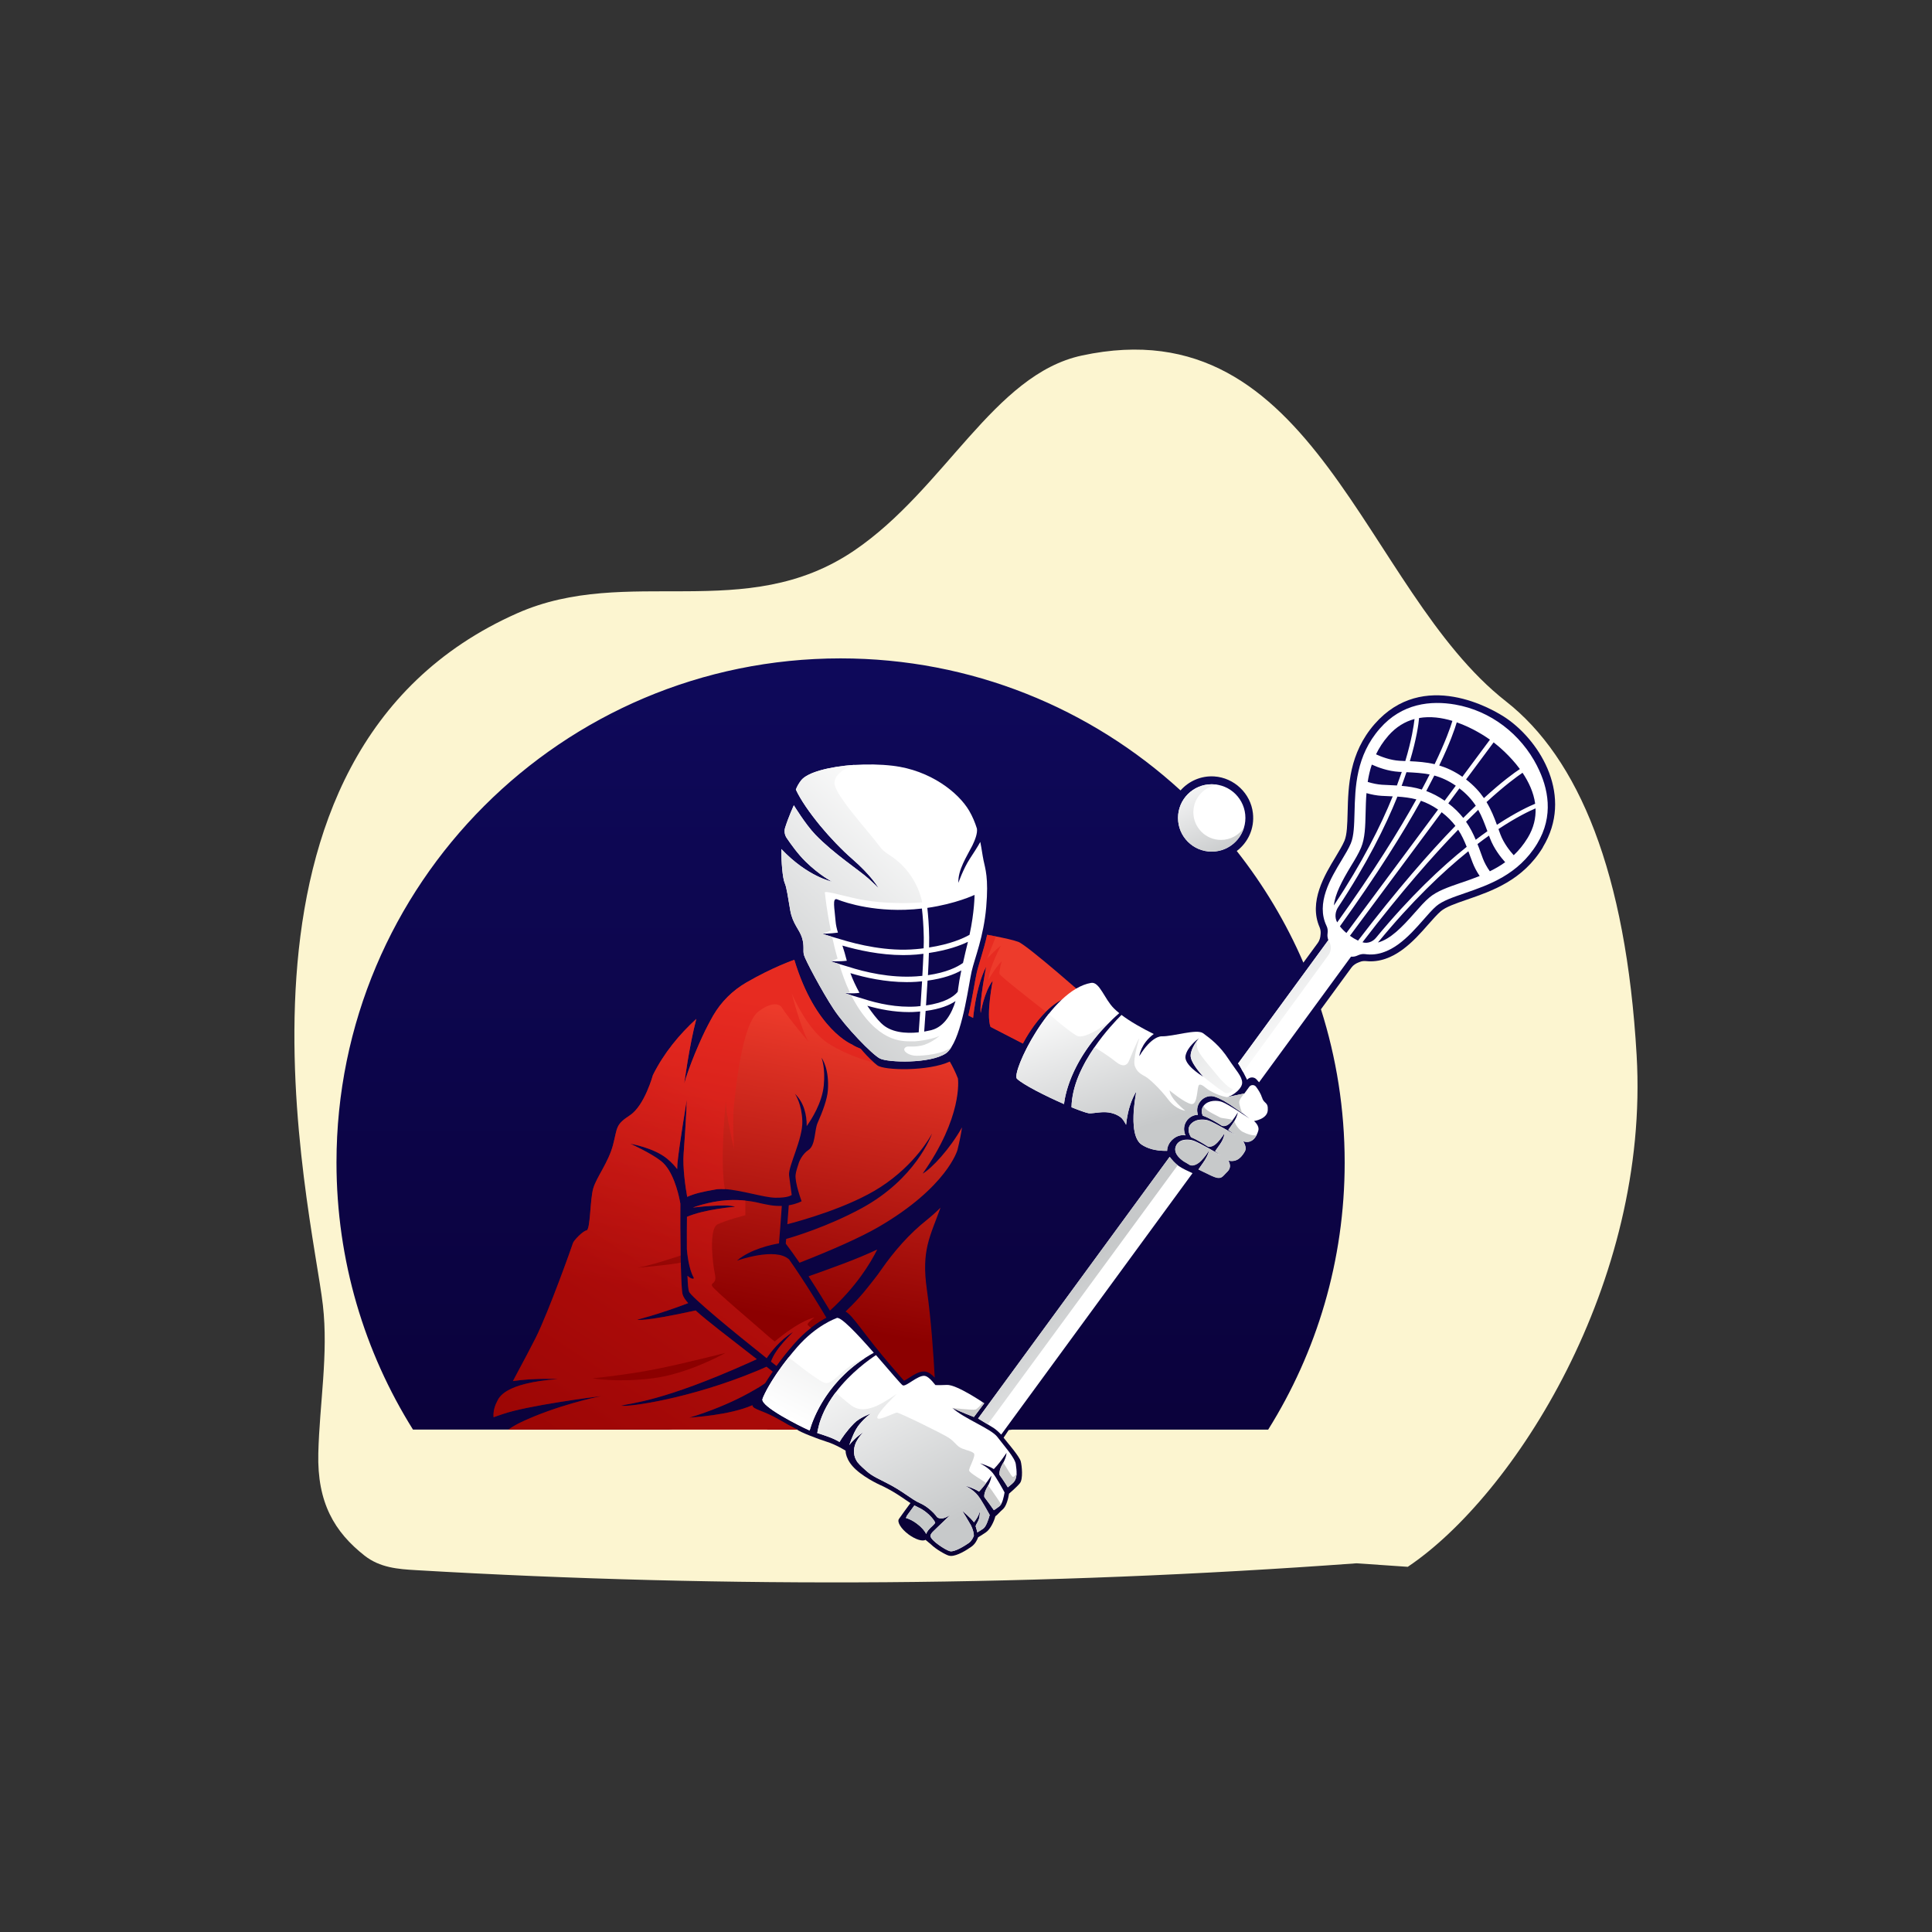 <?xml version="1.0" encoding="UTF-8"?>
<svg xmlns="http://www.w3.org/2000/svg" xmlns:xlink="http://www.w3.org/1999/xlink" viewBox="0 0 500 500">
  <rect x="0" y="0" width="500" height="500" fill="#333333" stroke="none"/>
  <defs>
    <style>
      .cls-1 {
        fill: url(#linear-gradient-2);
      }

      .cls-2 {
        fill: #fff;
      }

      .cls-3 {
        fill: url(#linear-gradient-17);
      }

      .cls-4 {
        fill: url(#linear-gradient-15);
      }

      .cls-5 {
        fill: url(#linear-gradient-18);
      }

      .cls-6 {
        fill: url(#linear-gradient-14);
      }

      .cls-7 {
        fill: url(#linear-gradient-6);
      }

      .cls-8 {
        isolation: isolate;
      }

      .cls-9 {
        fill: url(#linear-gradient-11);
      }

      .cls-10 {
        fill: url(#linear-gradient-10);
      }

      .cls-11 {
        fill: url(#linear-gradient-16);
      }

      .cls-12 {
        fill: url(#linear-gradient-5);
      }

      .cls-13 {
        fill: url(#linear-gradient-7);
      }

      .cls-14 {
        fill: #ccc;
      }

      .cls-15 {
        mix-blend-mode: multiply;
        opacity: .6;
      }

      .cls-16 {
        fill: url(#linear-gradient-9);
      }

      .cls-17 {
        fill: url(#linear-gradient-3);
      }

      .cls-18 {
        fill: url(#linear-gradient);
      }

      .cls-19 {
        fill: url(#linear-gradient-4);
      }

      .cls-20 {
        fill: #fcf5d0;
      }

      .cls-21 {
        fill: url(#linear-gradient-8);
      }

      .cls-22 {
        fill: url(#linear-gradient-12);
      }

      .cls-23 {
        fill: url(#linear-gradient-13);
      }
    </style>
    <linearGradient id="linear-gradient" x1="244.8" y1="174.54" x2="244.8" y2="411.24" gradientUnits="userSpaceOnUse">
      <stop offset="0" stop-color="#0e095a"/>
      <stop offset="1" stop-color="#0a0035"/>
    </linearGradient>
    <linearGradient id="linear-gradient-2" x1="247.4" y1="365.83" x2="263.8" y2="274.37" gradientUnits="userSpaceOnUse">
      <stop offset="0" stop-color="#8c0000"/>
      <stop offset=".76" stop-color="#d52c20"/>
      <stop offset="1" stop-color="#ed3b2b"/>
    </linearGradient>
    <linearGradient id="linear-gradient-3" x1="188.86" y1="338.49" x2="202.75" y2="261.04" xlink:href="#linear-gradient-2"/>
    <linearGradient id="linear-gradient-4" x1="133.03" y1="422" x2="212.82" y2="300.31" gradientUnits="userSpaceOnUse">
      <stop offset="0" stop-color="#8c0000"/>
      <stop offset=".85" stop-color="#d51a16"/>
      <stop offset="1" stop-color="#e3201b"/>
    </linearGradient>
    <linearGradient id="linear-gradient-5" x1="126.19" y1="417.52" x2="205.99" y2="295.83" xlink:href="#linear-gradient-4"/>
    <linearGradient id="linear-gradient-6" x1="-8015.79" y1="-7161.83" x2="-7936" y2="-7283.52" gradientTransform="translate(0 -19522) scale(1 -1)" xlink:href="#linear-gradient-4"/>
    <linearGradient id="linear-gradient-7" x1="205.1" y1="-19889.43" x2="235.91" y2="-19828.7" gradientTransform="translate(0 -19522) scale(1 -1)" gradientUnits="userSpaceOnUse">
      <stop offset="0" stop-color="#fff"/>
      <stop offset="1" stop-color="#c7c9ca"/>
    </linearGradient>
    <linearGradient id="linear-gradient-8" x1="435.1" y1="-20189.01" x2="296.92" y2="-19996.96" xlink:href="#linear-gradient-7"/>
    <linearGradient id="linear-gradient-9" x1="217.33" y1="345.06" x2="243.02" y2="395.71" gradientTransform="matrix(1, 0, 0, 1, 0, 0)" xlink:href="#linear-gradient-7"/>
    <linearGradient id="linear-gradient-10" x1="271.22" y1="258.01" x2="283.25" y2="295.73" gradientTransform="matrix(1, 0, 0, 1, 0, 0)" xlink:href="#linear-gradient-7"/>
    <linearGradient id="linear-gradient-11" x1="289.31" y1="252.25" x2="301.33" y2="289.96" gradientTransform="matrix(1, 0, 0, 1, 0, 0)" xlink:href="#linear-gradient-7"/>
    <linearGradient id="linear-gradient-12" x1="302.02" y1="248.2" x2="314.04" y2="285.91" gradientTransform="matrix(1, 0, 0, 1, 0, 0)" xlink:href="#linear-gradient-7"/>
    <linearGradient id="linear-gradient-13" x1="299.72" y1="248.93" x2="311.74" y2="286.64" gradientTransform="matrix(1, 0, 0, 1, 0, 0)" xlink:href="#linear-gradient-7"/>
    <linearGradient id="linear-gradient-14" x1="322.72" y1="-19816.06" x2="290.59" y2="-19759.42" xlink:href="#linear-gradient-7"/>
    <linearGradient id="linear-gradient-15" x1="303.81" y1="-19890.89" x2="276.25" y2="-19852.59" xlink:href="#linear-gradient-7"/>
    <linearGradient id="linear-gradient-16" x1="339.96" y1="-19792.39" x2="310.49" y2="-19751.43" xlink:href="#linear-gradient-7"/>
    <linearGradient id="linear-gradient-17" x1="246.92" y1="214.02" x2="199.37" y2="267.22" gradientTransform="matrix(1, 0, 0, 1, 0, 0)" xlink:href="#linear-gradient-7"/>
    <linearGradient id="linear-gradient-18" x1="306.99" y1="199.3" x2="317.01" y2="222.08" gradientTransform="matrix(1, 0, 0, 1, 0, 0)" xlink:href="#linear-gradient-7"/>
  </defs>
  <g class="cls-8">
    <g id="Layer_1" data-name="Layer 1">
      <g>
        <path class="cls-20" d="m364.33,405.49c27.39-18.36,62.66-73.38,59.23-132.39-2.75-47.42-15.02-76.87-33.81-91.58-37.04-29-49.12-102.56-109.77-89.51-22.83,4.91-35.4,34.51-58.91,50.47-28.17,19.13-58.65,3.56-87.24,16.24-82.46,36.55-53.1,154.46-50.27,179.03,1.46,12.65-.86,25.51-1.18,38.33-.32,12.82,4.19,20.39,11.96,26.51,3.99,3.14,8.71,3.5,13.25,3.76,81.12,4.76,162.39,4.17,243.47-1.77l13.26.91Z"/>
        <g>
          <path class="cls-18" d="m399.31,219.27c-5.2,8.57-13.2,11.32-19.64,13.54-2.98,1.03-5.47,1.89-6.79,3.01-.94.81-2.07,2.1-3.27,3.45-3.62,4.13-8.96,10.2-16.09,9.46-.56-.05-1.11,0-1.63.23-.08.03-.16.05-.24.09-.74.28-1.43.71-1.9,1.36l-7.89,10.79c3.98,12.5,6.14,25.83,6.14,39.66,0,25.39-7.25,49.08-19.8,69.13h-66.26c-.32.05-.89.1-.89.1l-1.32,1.98,1.16,1.45s2.95,3.47,3.27,4.65c.32,1.18.63,4.6-.19,5.65-.82,1.04-2.83,2.73-2.83,2.73-.21,1.26-.68,3.28-1.66,4.1-.71.59-1.36,1.43-1.88,1.76-.34,1.34-1.32,3.38-2.43,4.14-.72.5-1.56,1.02-2.04,1.31-.23.65-.75,1.74-1.73,2.42-1.27.9-3.66,2.39-5.27,2.39-.24,0-.46-.04-.66-.1-.36-.11-1.14-.48-2.01-1.01-.87-.52-1.84-1.2-2.58-1.92l-1.36-1.13c-.77.47-2.6-.09-4.37-1.39-1.96-1.45-3.07-3.26-2.49-4.04l1.48-2.07,1.48-2.01c-.45-.3-.92-.61-1.41-.95-1.43-.97-3.06-2.09-5.31-3.21-.17-.09-.33-.16-.49-.24,0,0-4.06-1.71-6.88-4.25-2.83-2.55-2.69-4.92-2.69-4.92,0,0-2.46-1.55-4.78-2.27-2.33-.73-7.18-2.59-7.74-3.18h-7.73l-.89-3.12c-7.01.61-15.46,1.59-24.64,3.12h-66.18c-12.55-20.05-19.8-43.73-19.8-69.13,0-72.04,58.39-130.46,130.45-130.46,33.92,0,64.8,12.95,87.99,34.17,2.11-2.38,5.25-3.84,8.73-3.62,5.13.33,9.43,4.39,10,9.5.46,4-1.29,7.61-4.18,9.8,6.92,8.79,12.75,18.48,17.24,28.89l3.73-5.09c.47-.65.68-1.42.72-2.22,0-.09.01-.16.02-.24.04-.56-.07-1.12-.28-1.63-2.87-6.58,1.31-13.5,4.16-18.2.89-1.48,1.8-3.01,2.28-4.15.68-1.62.74-4.27.82-7.35.17-6.84.39-15.3,6.98-22.86,12.57-14.37,30.57-3.97,34.25-1.4,8.8,6.14,17.26,20.16,9.29,33.27Z"/>
          <g>
            <path class="cls-1" d="m279.42,260.93c.48-2.23.04-3.63-2.12-3.13-2.49.57-4.75,2.16-6.64,4.05-3.03,3.01-5.16,6.75-5.94,8.23l-8.37-4.32c-1.18-3.11.57-11.96.57-11.96-2.25,2.92-3.12,8.37-3.12,8.37-.36-2.96,1.41-11.97,1.41-11.97-2.26,4.35-3.11,10.79-3.37,13.24l-1.23-.63c1.09-4.6,1.75-9.34,2.18-11.13.55-2.36,1.75-5.58,2.69-9.76.55.11,1.36.25,2.27.43,2.01.39,4.51.92,5.79,1.4,2.34.87,18.32,14.98,18.32,14.98,0,0-.99.88-2.44,2.21Z"/>
            <path class="cls-17" d="m243.41,312.54c-1.07,1.07-2.23,2.11-3.48,3.12-4.59,3.64-8.48,8.08-11.83,12.88-.62.9-1.22,1.73-1.79,2.43-1.52,1.89-3.33,4.5-7.48,8.45,1.99,1.09,4.51,5.61,11.78,14.07,1.36,1.58,2.75,3.19,3.37,3.85.34-.16.85-.5,1.22-.73,1.21-.79,2.59-1.67,3.89-1.67.08,0,.16,0,.24.01.87.08,1.72.67,2.58,1.58-.32-5.88-.95-15.17-2.04-22.77-1.45-10.21.81-13.65,3.53-21.21Zm-25.09,14.47c-2.81,1.05-5.88,2.18-9.07,3.3,2.37,3.64,4.44,7.04,5.54,8.88,6.88-6.3,10.5-12.31,12.24-15.82-2.68,1.26-5.56,2.46-8.71,3.64Zm-14.2-1.15h-.01c-3.48-3.06-12.96.25-13.38.39,3.47-2.98,8.96-4.14,10.87-4.46.14-1.45.56-7.25.73-9.7-.94.03-1.99-.01-3.12-.21-.93-.16-1.84-.35-2.73-.55-.01,0-.02,0-.03-.01-.01,0-.03-.01-.05-.01-.01,0-.02,0-.03-.02-.01-.01-.02-.01-.04-.01-.02.01-.05,0-.08-.01-.07-.02-.15-.03-.24-.05-.15-.02-.3-.05-.44-.1-.03-.01-.07-.02-.11-.02-.61-.13-1.49-.27-2.54-.38-.66-.08-1.38-.12-2.16-.14-.78-.03-1.61-.02-2.49.03-4.77.3-8.96,1.92-8.96,1.92,0,0,8.72-1.1,10.96-.21,0,0-7.8.58-12.47,2.6-.03,2.7-.04,5.61-.02,8.33v.03c.08.97.45,5,1.73,7.28.35.63-.73.44-1.57-.4.08,2.12.22,3.63.39,4.07.36,1.28,11.73,10.6,20.1,17.26.92-1.4,3.41-4.68,6.82-6.77-.22.34-4.58,4.24-5.69,7.67.49.37.95.74,1.41,1.1,1.21-1.69,2.69-3.59,4.48-5.63,1.39-1.61,2.77-2.9,4.08-3.94.13-.11.27-.22.4-.33,1.51-1.17,2.87-2,3.94-2.56-1.11-1.88-5.49-9.2-9.73-15.19Zm34.66-22.13c10.35-14.65,9.19-24.21,9.13-24.63h0c-.67-1.72-1.44-3.24-2.1-4.37-5.44,2.53-16.93,2.36-18.77.97-.26-.2-.57-.46-.91-.75,0,0-.01-.01-.03-.03-1.17-1.04-2.6-2.55-3.34-3.49-1.62-.62-2.25-1.12-2.25-1.12,0,0-9.47-3.76-14.94-21.92,0,0-5.48,1.86-12.4,5.87-3.53,2.04-6.49,4.95-8.55,8.48-.01.01-.02.01-.02.02-.25.44-.5.89-.74,1.34-.25.46-.5.92-.74,1.4-.17.34-.35.67-.51,1.01h-.01c-.63,1.3-1.24,2.61-1.79,3.89-1.34,3.05-2.42,5.94-3.1,7.97-.09.25-.16.49-.23.71-.16.51-.3.94-.39,1.29,0,0,1.3-9.82,3.12-16.69-4.36,3.99-8.39,8.82-11.24,14.55,0,0-2.13,7.86-5.91,10.37-3.81,2.51-3.22,3.09-4.39,7.63-1.17,4.54-4.24,8.33-5.12,11.26-.87,2.92-.73,10.74-1.75,10.93-1.03.17-3.36,2.69-3.51,3.26-.15.58-6.22,17.62-9.6,24.45-.83,1.67-3.08,5.94-5.94,11.28,5.57-.85,11.66-.51,11.66-.51-13.97,1.03-15.25,4.81-15.75,5.77-1.21,2.27-.91,4.09-.91,4.09.74-.25,1.51-.52,2.33-.8,6.39-2.23,23.84-4.46,25.51-4.66-1.25.25-11.52,2.42-20.62,6.7-1.18.56-2.32,1.22-3.41,1.96h74.77c-1.41-.72-3.1-1.63-4.63-2.54-4.23-2.48-6.92-2.63-6.98-3.76-5.98,2.63-15.62,3.13-16.33,3.22,5.76-1.75,10.37-3.77,13.67-5.45.22-.12.44-.23.64-.34.42-.22.81-.43,1.18-.63.74-.4,1.4-.78,1.95-1.11.25-.15.47-.28.68-.4.37-.24.69-.45.93-.61.08-.04.14-.09.2-.12.09-.07.16-.12.23-.16,0,0,0-.01.01-.01.12-.09.21-.15.24-.17.37-.62.8-1.32,1.29-2.08.07-.1.13-.17.19-.27.12-.19.24-.37.37-.56-.55-.44-1.07-.85-1.6-1.27-.82.38-1.66.75-2.54,1.11-16.99,7.06-33.07,9.4-35.12,8.97,2.77-.74,10.65-1.02,33.47-11.27.57-.25,1.13-.51,1.68-.77-7.54-5.89-12.73-9.8-15.83-12.6-14.14,3.1-15.1,2.37-15.1,2.37,0,0,5.22-1.25,13.18-4.27-.78-.86-1.26-1.6-1.45-2.26-.56-1.85-.63-18.25-.58-23.46-.03-.14-.05-.31-.09-.49-.01-.04-.01-.1-.02-.14-.48-2.44-1.87-8.05-4.88-10.41-2.71-2.13-8-4.5-8-4.5,0,0,6.14,1.02,9.6,3.91,1.16.96,1.98,1.88,2.57,2.66,0-.47.02-.91.05-1.33.37-4.24,2.42-16.56,2.42-16.56,0,0-.12,4.93-.8,13.84-.28,3.67.48,8.82.92,11.24,1.89-.85,3.79-1.3,7.29-1.91.22-.04.46-.08.72-.09.25-.02.51-.03.79-.03.31,0,.63.01.96.03,4.24.27,10.12,2.18,12.97,2.23,3.44.08,4.31-.71,4.31-.71,0,0-.38-2.74-.68-5.04-.31-2.3,3.59-9.43,3.43-14.08-.14-4.35-1.71-6.74-1.89-7.04,2.32,2.27,3.03,5.36,3.02,8.34,1.24-1.74,3.99-6.01,4.42-10.54.43-4.46-.49-6.89-.58-7.13.19.24,2.03,2.89,1.64,8.38-.14,2.24-1.33,5.47-2.68,8.51-.79,1.81-.51,5.73-2.31,6.93-1.74,1.14-2.47,3.19-2.51,3.3-.42,1.25-.75,2.32-.84,3.04-.3,2.03,1.54,6.95,1.54,6.95,0,0-1.21.7-3.32,1.05-.08,1.06-.22,2.98-.37,4.9,3.06-.79,15.85-4.26,24.14-9.63,9.11-5.91,13.05-13.34,13.32-13.86-.24.68-4.32,11.76-18.2,19.33-8.85,4.8-17.65,7.43-19.56,7.97-.04.5-.08.93-.11,1.21,1.16,1.51,2.37,3.21,3.56,4.95,8.1-3.18,15.53-6.43,20.36-9.21,17.89-10.38,20.52-19.99,20.52-19.99.54-2.19.92-4.07,1.17-5.84-3.13,5.59-7.85,10.65-10.18,11.97Z"/>
          </g>
          <g class="cls-15">
            <g>
              <path class="cls-19" d="m209.92,343.63c-1.43,1.09-2.96,2.48-4.49,4.24-1.79,2.05-3.26,3.94-4.48,5.64-.46-.36-.92-.74-1.42-1.11,1.12-3.43,5.48-7.33,5.69-7.67-3.4,2.09-5.89,5.37-6.82,6.77-8.37-6.67-19.74-15.99-20.1-17.26-.18-.44-.32-1.95-.4-4.07.84.84,1.93,1.04,1.58.41-1.27-2.29-1.65-6.31-1.73-7.29v-.04c-.02-2.72-.01-5.62.02-8.33,4.67-2.02,12.48-2.61,12.48-2.61-2.25-.89-10.97.21-10.97.21,0,0,4.2-1.63,8.97-1.92,1.77-.11,3.36-.04,4.65.11v3.79s-4.83,1.24-7.17,2.34-1.31,10.16-.72,12.86-1.1,2.12-.74,3.08c.37.95,11.33,10.15,13.45,12.06,2.13,1.89,2.78,2.34,2.78,2.34,0,0,5.89-5.12,10.25-6.22-1.53,1.19-1.91,1.74-1.67,1.97.25.24.5.51.82.69Z"/>
              <path class="cls-12" d="m226.1,274.92c-1.17-1.04-2.6-2.55-3.34-3.49-1.62-.62-2.25-1.11-2.25-1.11,0,0-9.47-3.76-14.94-21.92,0,0-5.48,1.86-12.4,5.87-3.53,2.04-6.49,4.95-8.55,8.48-.25.45-.51.91-.77,1.37s-.5.92-.74,1.4c-.17.34-.35.67-.51,1.01h-.01c-.63,1.3-1.24,2.61-1.79,3.89-1.34,3.05-2.42,5.94-3.1,7.97-.09.25-.16.49-.23.71-.16.51-.3.94-.39,1.29,0,0,1.3-9.82,3.12-16.69-4.36,3.99-8.39,8.82-11.24,14.55,0,0-2.13,7.86-5.91,10.37-3.81,2.51-3.22,3.09-4.39,7.63-1.17,4.54-4.24,8.33-5.12,11.26-.87,2.92-.73,10.74-1.75,10.93-1.03.17-3.36,2.69-3.51,3.26-.15.58-6.22,17.62-9.6,24.45-.83,1.67-3.08,5.94-5.94,11.28,5.57-.85,11.66-.51,11.66-.51-13.97,1.03-15.25,4.81-15.75,5.77-1.21,2.27-.91,4.09-.91,4.09.74-.25,1.51-.52,2.33-.8,6.39-2.23,23.84-4.46,25.51-4.66-1.25.25-11.52,2.42-20.62,6.7-1.18.56-2.32,1.22-3.41,1.96h74.77c-1.41-.72-3.1-1.63-4.63-2.54-4.23-2.48-6.92-2.63-6.98-3.76-5.98,2.63-15.62,3.13-16.33,3.22,5.76-1.75,10.37-3.77,13.67-5.45.22-.12.44-.23.64-.34.42-.22.81-.43,1.18-.63.74-.4,1.4-.78,1.95-1.11.25-.15.47-.28.68-.4.37-.24.69-.45.93-.61.08-.04.14-.09.2-.12.09-.07.16-.12.23-.16,0,0,0-.01.01-.01.52-.82,1.07-1.61,1.53-2.25.07-.1.13-.17.19-.27.12-.19.24-.37.37-.56-.55-.44-1.07-.85-1.6-1.27-.82.38-1.66.75-2.54,1.11-16.99,7.06-33.07,9.4-35.12,8.97,2.77-.74,10.65-1.02,33.47-11.27.57-.25,1.13-.51,1.68-.77-7.54-5.89-12.73-9.8-15.83-12.6-14.14,3.1-15.1,2.37-15.1,2.37,0,0,5.22-1.25,13.18-4.27-.78-.86-1.26-1.6-1.45-2.26-.23-.78-.38-4.18-.47-8.22-3.67.69-11.05,1.29-11.05,1.29,3.21-.56,8.93-2.45,11.01-3.15-.09-5.08-.1-10.71-.07-13.38-.03-.14-.05-.31-.09-.49-.01-.04-.01-.1-.02-.14-.48-2.44-1.87-8.05-4.88-10.41-2.71-2.13-8-4.5-8-4.5,0,0,6.14,1.02,9.6,3.91,1.16.96,1.98,1.88,2.57,2.66,0-.47.02-.91.05-1.33.37-4.24,2.42-16.56,2.42-16.56,0,0-.12,4.93-.8,13.84-.28,3.67.48,8.82.92,11.24,1.89-.85,3.79-1.3,7.29-1.91.22-.04.46-.08.72-.09.25-.02.51-.03.79-.03.31,0,.63.01.96.03-1.25-6.45-.03-20.11.27-23.26-.19,3.59,2.1,12.8,2.1,12.8,0,0-.49-7.51,0-11.53.47-4.03,2.04-20.82,6.38-24.05,4.34-3.21,5.86-1.17,5.86-1.17,1.75,2.82,6.7,8.68,7.02,9.04-1.81-3.03-4.21-11.96-4.34-12.52.23.56,4.06,9.55,9.52,13,5.66,3.59,11.72,4.91,11.72,4.91l-.03-.03Zm-56.6,79.45c7.17-1.41,17.62-4.08,18.25-4.24-.66.37-9.94,5.49-18.88,6.58-9.29,1.15-15.55,0-15.55,0,0,0,8.77-.87,16.18-2.34Z"/>
              <path class="cls-7" d="m270.66,261.84c-3.03,3.01-5.16,6.75-5.94,8.23l-8.37-4.32c-1.18-3.11.57-11.96.57-11.96-2.25,2.92-3.12,8.37-3.12,8.37-.36-2.96,1.41-11.97,1.41-11.97-2.26,4.35-3.11,10.79-3.37,13.24l-1.23-.63c1.09-4.6,1.75-9.34,2.18-11.13.55-2.36,1.75-5.58,2.69-9.76.55.11,1.36.25,2.27.43l-2.27,5.71s2.35-2.47,3.57-3.32c-.18.33-2.97,5.53-3.25,8.83,0,0,1.87-3.27,3.45-4.79-.07.27-.76,2.69-.57,3.29.16.57,9.92,8.17,11.99,9.8Z"/>
            </g>
          </g>
          <g>
            <path class="cls-2" d="m242.01,394.09c-.09.23-.62.74-.9,1.01-.57.56-1.22,1.16-1.4,1.91-.14-.3-.35-.64-.63-.98-.08-.12-.18-.23-.29-.35-.41-.47-.94-.95-1.53-1.38-.97-.72-1.96-1.22-2.79-1.44h-.01c.02-.09.06-.2.12-.29.06-.18.14-.34.26-.49l1.8-2.47c.34.19.67.36,1.01.51,2.05.89,4.01,2.96,4.39,3.98Z"/>
            <g>
              <path class="cls-2" d="m275.37,285.73c-4.77-2.08-10.54-5-12.18-6.55-1.58-1.5,8.64-23.05,19.2-24.81,2.18-.36,3.43,4.19,5.91,6.62.4.4.87.81,1.36,1.21-12.04,10.54-13.99,20.78-14.3,23.53Z"/>
              <path class="cls-2" d="m326.58,284.02c-.25-.93-.93-1.99-1.52-2.77-.44-.58-1.31-.57-1.75.01l-1.26,1.72-4.46.96.31-.09c1.4-.5,3.59-2.15,3.57-3.67-.02-1.63-1.58-3.12-3.47-6.01-2.31-3.57-4.72-5.37-6.64-6.77-1.64-1.2-7.66.86-10.74.8h0s-2.51-.22-5.77,5.13c0,0,.33-3.19,3.74-5.73-3.07-1.51-6.07-3.21-8.35-4.94-1.3,1.29-4.23,4.36-6.97,8.35h-.01c-.71,1.03-1.41,2.13-2.07,3.27-.11.19-.22.38-.33.58-.25.45-.48.9-.71,1.36-.2.39-.38.79-.57,1.18-.14.33-.3.66-.43.98-.13.33-.26.66-.39.98-.14.37-.27.75-.39,1.14-.1.3-.19.6-.27.91-.07.21-.12.43-.17.64-.05.21-.11.42-.15.63-.13.6-.24,1.2-.32,1.8-.04.35-.09.69-.11,1.04-.03.35-.05.69-.05,1.04h.01c.24.1.47.19.7.28.45.19.89.35,1.28.49.5.19.95.35,1.34.47.1.03.19.07.28.09.27.09.5.14.7.19.42.1.98.03,1.67-.05.43-.05.9-.12,1.4-.15.92-.08,1.95-.09,2.98.18.22.05.45.12.67.2.17.07.36.13.54.22.36.16.71.36,1.06.61.11.08.21.16.32.26.1.1.2.21.28.33.07.08.13.15.19.24.12.18.24.36.36.56.11.2.23.4.35.62.02-.14.03-.3.05-.45.03-.32.08-.63.13-.97.16-1.02.39-2.13.74-3.28.12-.38.24-.77.38-1.15.14-.38.31-.77.47-1.15.13-.28.27-.57.42-.84.08-.14.15-.27.23-.42s.15-.27.24-.4c0,.03-.02.12-.04.24-.03.14-.07.33-.11.56-.01.09-.03.19-.04.28-.07.36-.13.81-.2,1.3-.04.33-.09.69-.13,1.06-.03.28-.07.58-.09.87-.03.3-.05.6-.08.91-.01.21-.02.42-.03.63-.01.21-.02.43-.02.63-.03.9-.01,1.81.09,2.69.01.15.03.32.05.47v.03c.02.15.04.32.08.47.1.58.24,1.14.43,1.63.07.19.14.35.22.51.19.37.39.7.64.99.17.19.35.35.56.49.36.24.75.47,1.19.66.22.1.45.2.69.28.47.19.99.33,1.55.43.28.05.57.11.87.14.31.04.61.07.94.09.44.03.9.04,1.38.03,0-.63.19-1.26.52-1.84.05-.12.13-.23.21-.34.09-.11.17-.23.26-.34.09-.1.17-.19.26-.27.31-.31.66-.58,1.04-.79.08-.03.14-.08.22-.11.54-.25,1.13-.39,1.73-.38.15.01.33.02.51.07-.13-.27-.22-.55-.27-.82-.15-.66-.11-1.31.08-1.9.04-.14.1-.27.15-.42.05-.13.12-.26.2-.38.07-.11.13-.21.21-.31.1-.14.2-.27.32-.38.11-.11.21-.21.33-.3.09-.08.17-.15.27-.21.05-.03.11-.08.17-.11.22-.13.45-.24.69-.32.23-.08.46-.13.7-.15.12-.01.25-.02.37-.02-.03-.1-.07-.21-.09-.31-.1-.45-.13-.89-.08-1.31,0-.02,0-.04.01-.08.02-.13.04-.26.08-.39.03-.12.07-.24.11-.35.05-.15.12-.31.2-.45.05-.11.12-.22.2-.33.08-.12.16-.24.27-.35.03-.05.09-.12.14-.16.51-.55,1.2-.94,1.98-1.07.08-.01.15-.03.23-.03.14-.02.3-.02.45-.02.1,0,.21.01.32.03.12.02.25.05.39.09.02,0,.05,0,.08.01s.05.02.09.03.07.02.1.03c.23.07.47.16.72.28.1.04.19.08.28.12.25.12.51.25.79.4.09.04.17.09.26.13h.01s.01.01.02.01h.01l.35.21.49.3.78.47.08.05c1.13.72,2.24,1.51,3.15,2.19l.04.03c.91.67,1.61,1.21,1.89,1.44-.9-.6-5.44-3.67-7.06-4.28-1.2-.47-3.53-.56-4.75.91h-.01c-.74.92-.54,1.96-.27,2.62h.01c.75.25,1.63.66,2.53,1.15.17.1.35.2.52.3.66.37,1.3.77,1.91,1.16h.01s.03.01.05.02c.26.1,1.24.28,2.43-1.12.05-.05.1-.12.15-.17.04-.07.09-.12.14-.19.75-.96,1.32-1.98,1.32-1.98,0,0-.09.96-.89,2.24h0c-.07.13-.15.26-.24.39-.05.08-.11.15-.17.24-.11.18-.25.36-.38.55-.03.04-.05.09-.09.13-.1.13-.2.26-.28.38h0c-.17.25-.33.46-.4.58.23.15.44.31.63.45,0,0,0,.01.01.01.2.13.37.25.52.37.32.22.54.39.66.47-.66-.38-5.15-3.03-6.81-3.67-.48-.19-1.14-.31-1.83-.3-.13,0-.26.01-.39.02-.54.04-1.07.17-1.55.42-.25.13-.49.28-.7.48-.12.1-.22.2-.31.31-.38.46-.51.96-.51,1.42,0,.26.04.5.1.73.03.13.08.25.12.36.02.08.05.14.09.21.04.1.09.19.13.26.08.14.14.24.17.28.01.03.02.04.02.04,1.36.57,2.96,1.52,4.34,2.4h.01s.03.02.05.02.05.01.09.02c.09.02.21.03.37.02.16,0,.34-.04.55-.11.36-.12.8-.37,1.28-.84.05-.04.11-.11.16-.16.12-.13.24-.27.36-.4.11-.14.23-.28.34-.42.09-.11.16-.21.24-.31.33-.43.59-.8.74-1.03.09-.14.14-.22.14-.22,0,0-.01.21-.1.55-.01.07-.03.14-.05.22-.07.24-.16.54-.31.86-.05.12-.11.24-.17.37-.07.13-.14.26-.22.39-.09.13-.17.27-.26.4-.05.08-.11.15-.16.24-.44.61-.99,1.4-1.17,1.65.71.48,1.21.85,1.41,1.01-.66-.37-5.15-3.03-6.82-3.67-1.2-.47-3.59-.66-4.57.99-.07.11-.12.23-.16.34-.05.11-.09.22-.11.33-.09.34-.09.67-.02.98.23,1.03,1.13,1.86,1.74,2.32.1.09.2.15.27.21.08.05.14.09.2.13.05.02.09.04.11.07h.01s.02.01.02.01c.48.3.97.59,1.45.85h.02s.02.01.04.02c.25.08,1.36.3,2.82-1.19.21-.21.39-.43.57-.63.2-.22.36-.43.51-.63.25-.33.46-.62.62-.86.16-.24.27-.4.33-.48,0,.02-.01.04-.01.08-.01.04-.02.09-.03.14-.08.27-.22.71-.48,1.26-.15.31-.33.63-.55.99,0,0,.01,0,0,.01-.12.18-.24.36-.37.55-.04.07-.1.14-.14.22-.05.08-.12.15-.17.24-.11.16-.23.33-.35.5-.23.33-.47.66-.64.92,1.25.62,2.38,1.16,3.28,1.58,1.13.54,1.8.68,2.31.57.2-.04.37-.12.54-.24.16-.12.32-.26.48-.44.17-.16.35-.36.54-.56.11-.11.21-.22.33-.33.12-.12.23-.25.32-.37,0,0-.01-.01,0-.01.09-.13.15-.25.21-.38.2-.46.16-.91.07-1.28-.07-.25-.16-.46-.24-.61-.05-.1-.1-.16-.12-.21,0-.01-.01-.01-.02-.02-.01,0-.01-.01-.01-.01h.01c.32.08.62.12.91.12.23,0,.44-.02.64-.07.07-.01.13-.02.2-.04.12-.03.24-.07.36-.12.11-.04.22-.1.33-.15.16-.1.32-.21.46-.32,0,0,0,.01.01,0,.16-.13.31-.27.44-.42.14-.15.26-.31.38-.46.23-.31.42-.61.57-.87.17-.3.22-.62.19-.96-.01-.11-.02-.22-.04-.34-.01-.05-.03-.11-.04-.16-.02-.09-.04-.16-.08-.24-.04-.15-.1-.28-.16-.4-.02-.05-.04-.11-.08-.16-.08-.16-.15-.28-.2-.35-.01-.01-.02-.02-.02-.03h-.01s.01-.01.01-.01h0s0,0,.01.01c.09.02.16.04.25.07.26.07.52.1.75.1.15,0,.31-.01.44-.04.14-.02.27-.05.4-.11.56-.21.99-.61,1.31-1.09.05-.08.11-.14.15-.22.05-.08.1-.16.13-.24.01-.02.02-.04.03-.07.2-.38.34-.78.44-1.12.37-1.34-1.11-2.5-1.11-2.5,0,0,3.4-.47,3.56-2.77.16-2.3-1.05-1.62-1.49-3.38Zm-19.76-10.82c.48-2.27,3.01-4.18,3.41-4.46.02-.01.03-.03.04-.03-.01.02-.04.05-.08.1l-.02.02s0,.01-.01.01c-.27.35-1.02,1.33-1.52,2.44-.05.12-.11.24-.15.35-.01.01-.01.02-.01.03-.1.25-.17.51-.24.78-.1.45-.13.9-.03,1.3.05.24.14.49.25.75.3.69.77,1.42,1.26,2.09.35.46.7.9.98,1.25.32.37.58.65.7.79.03.02.04.04.05.05t-.02-.01c-.54-.32-5.14-3.13-4.61-5.45Z"/>
            </g>
            <path class="cls-2" d="m305.11,301.8c-1.02-.69-1.88-1.73-2.4-2.41l-49.58,67.72s2.51,1.53,3.73,2.27c1.06.62,2,1.64,2.25,1.89l49.51-67.65c-1.09-.49-2.58-1.19-3.51-1.82Z"/>
            <path class="cls-2" d="m261.95,383.99c-.5.42-.89.72-1.16.95l.02-.05s-1.08-1.79-2.09-3.14c0,0,0-.01-.01-.02-.05-.19-.24-1.2.8-2.94.96-1.65.98-2.78.98-2.78l-1.07,1.51c-.96,1.37-2.02,2.47-2.22,2.68-1.29-.82-3.29-1.42-3.59-1.5.27.13,2.18,1.1,3.31,2.51.97,1.21,2.49,3.96,3.06,5.03-.16,1.01-.55,2.91-1.26,3.51-.47.39-1.05.78-1.51,1.08-.49-.7-1.56-2.24-2.45-3.37h-.01v-.02c-.03-.14-.2-.99.83-2.73.97-1.65.99-2.8.99-2.8l-1.07,1.52c-.11.14-.21.3-.32.43-.49.66-.97,1.22-1.33,1.63-.14.15-.25.28-.35.38-.05.07-.1.11-.14.15-1.29-.85-3.38-1.46-3.68-1.55.27.14,2.19,1.1,3.32,2.51,1.01,1.26,2.59,4.15,3.12,5.13-.3,1.06-.91,2.96-1.63,3.47-.51.36-1.09.73-1.56.99-.09-.38-.25-1.02-.43-1.56.04-.46.48-.93.78-1.72s.34-2.24.34-2.24c0,0-.27.92-.7,1.66-.27.48-.63.96-.86,1.25-.95-1.26-2.91-2.87-3.03-2.96.16.26,1.46,2.34,2.19,3.66.59,1.09.78,2.14.82,2.74-.17.49-.58,1.4-1.31,1.91-1.03.71-3.75,2.46-4.94,2.12s-4.81-2.71-4.98-3.86c-.07-.46.37-.94.9-1.44.08-.08.34-.33.72-.7,1.19-1.14,3.42-3.28,3.6-3.45-2.49,1.76-3.53.63-3.53.63h0c-.95-1.32-2.69-2.84-4.39-3.59-2.26-.98-4.42-3.12-8.69-5.25-4.28-2.13-4.26-2.24-6.29-4.07-.46-.42-.85-.83-1.2-1.26,0,0,0-.01-.01-.01l-.3-.46c-.94-1.62-.77-3.66.23-5.27.49-.82,1.08-1.6,1.73-2.12-.23.14-2.19,1.3-3.79,3.4.54-1.58,1.45-3.98,2.67-5.41,1.67-1.96,2.74-2.62,2.98-2.77-.36.13-3.01,1.1-4.41,2.55-2.02,2.07-3.2,3.87-3.77,4.83-1.62-1.01-3.89-1.71-5.76-2.32.09-.52.19-1.04.32-1.54.04-.22.11-.43.16-.64.13-.48.28-.95.45-1.4.09-.23.16-.46.26-.69.07-.17.13-.35.21-.51.12-.28.24-.56.37-.83l.03-.07c.17-.37.35-.72.55-1.08.43-.8.89-1.57,1.39-2.31.17-.26.36-.52.55-.79.15-.22.32-.44.48-.64,3.84-5.1,8.77-8.57,10.44-9.66,3.44,3.95,6.53,7.65,6.92,7.83.9.4,3.83-2.61,5.63-2.46.81.07,1.78,1.07,2.82,2.39.61.03,1.57.03,2.96-.04,2.56-.14,9.68,4.75,9.68,4.75l-2.67,3.54s-3.59-1.38-5.37-2.26c-.07-.03-.13-.05-.2-.09,2.82,2.7,10.03,5.39,11.62,7.5,1.69,2.25,4.55,5.37,4.79,7.07.23,1.71.57,3.83-.94,5.04Z"/>
            <path class="cls-2" d="m254.51,222.5c-.23-1.04-.43-2.69-.81-4.61-.77,1.4-1.77,2.9-2.72,4.37-1.73,2.67-2.95,6.22-2.95,6.22-.16-3.36,2.21-6.88,3.61-9.65.64-1.32,1.38-3.14,1.19-4.38-.48-1.54-1.13-3.13-2.01-4.63-2.79-4.75-10.07-10.49-19.74-11.64-3.25-.38-6.7-.44-9.96-.22-.81.05-1.61.12-2.38.21-1.63.19-3.18.44-4.58.74-.27.05-.55.12-.81.19-.79.19-1.52.4-2.19.63-.16.05-.32.11-.46.16-.01,0-.02.01-.02.01-.16.05-.32.12-.46.17-.17.07-.34.14-.5.22-.12.05-.23.11-.34.16-.13.05-.26.12-.38.2-.12.07-.24.13-.35.2-.57.34-1.02.71-1.32,1.1-.63.8-1.07,1.61-1.37,2.39,1.24,2.69,3.59,6.04,6.26,9.3,2.68,3.24,5.69,6.37,8.29,8.61,4.98,4.32,6.74,7.38,6.86,7.6-.15-.16-1.2-1.2-2.61-2.46-2.36-2.15-9.03-6.46-13.77-11.4-2.57-2.68-5.55-7.59-5.55-7.59,0,0-1.31,2.84-2.25,5.78-.28.9-.13,1.88.39,2.67,1.08,1.6,2.95,4.22,4.93,6.14,3.67,3.59,6.81,5.17,6.81,5.17,0,0-6.33-1.27-13.1-8.43-.05,3.39.34,7.58.84,8.73.58,1.31.83,3.69,1.46,7.2.66,3.53,2.38,4.84,3.05,7.05.66,2.21.16,3.19.49,4.43.32,1.24,4.66,9.42,7.68,14,3.04,4.59,9.93,11.72,11.97,12.78,2.04,1.07,12.94,1.4,17.04-1.3.12-.08.23-.16.34-.26.09-.07.17-.15.26-.24.09-.09.17-.19.25-.28.13-.14.25-.31.37-.47.1-.14.2-.3.3-.46.01,0,.01-.01.01-.01,3.03-4.83,4.47-16.44,5.18-19.5.81-3.52,3.1-8.92,3.77-16.61.66-7.71-.24-9.91-.73-12.3Zm-37.65,18.86c-.31-1.01-.54-1.98-.62-3.04-.24-3.19-.92-6.07.42-5.57,0,0,7.05,3.04,17.61,2.7,1.52-.05,2.95-.16,4.32-.32.22,1.89.43,4.46.48,7.48.01.77,0,1.73-.04,2.81-.61.09-1.27.15-1.95.21-7.37.69-15.05-1.15-19.64-2.57,0,0-1.01-.28-2.1-.61-.99-.28-2.07-.61-2.51-.79,0,0,2.08-.03,4.04-.3Zm11.22,23.48c-1.13-1.11-2.38-2.71-3.62-4.55,3.22.92,6.92,1.64,10.78,1.64.67,0,1.34-.02,2.01-.08.31-.01.59-.04.89-.07-.15,2.18-.3,4.07-.38,5.39-3.41.36-7.31.02-9.67-2.34Zm-10.93-15.37c-.13-.03-.26-.08-.39-.12-.33-.09-.63-.19-.91-.27-.11-.03-.2-.07-.28-.1-.19-.05-.34-.11-.48-.16-.07-.02-.13-.04-.19-.07-.02-.01-.03-.01-.03-.01,0,0,2.26.16,4.28-.1-.38-1.54-.77-2.8-1.14-3.92,3.98,1.16,9.75,2.46,15.75,2.46,1.14,0,2.28-.05,3.42-.14.63-.07,1.22-.13,1.8-.2-.07,1.72-.16,3.68-.28,5.71-.52.05-1.05.1-1.62.14-6.7.44-13.25-1.11-17.55-2.5,0,0-1.18-.34-2.37-.71h-.01Zm1.43,7.52s1.9.24,3.85-.05c-.92-1.67-1.74-3.41-2.35-5.09,3.81,1.15,9.02,2.32,14.58,2.32.83,0,1.67-.02,2.51-.08.51-.03.98-.09,1.46-.13-.13,2.18-.27,4.37-.4,6.41-.36.04-.7.08-1.08.11-4.98.32-9.89-.73-13.86-2.03,0,0-1.65-.47-3.04-.9-.71-.22-1.34-.42-1.67-.55Zm22.5,9.6c-.59.13-1.24.27-1.9.39.1-1.37.24-3.22.37-5.35,3.77-.49,6.19-1.49,7.74-2.55-.94,3.1-2.83,6.62-6.21,7.5Zm6.88-10.58c-.03.22-.07.45-.11.68-1.01,1.22-3.25,2.81-8.2,3.51.14-2.03.28-4.24.4-6.41,4.12-.56,6.91-1.61,8.74-2.65-.38,1.79-.66,3.42-.84,4.86Zm1.26-6.8c-1.52,1.09-4.3,2.47-9.07,3.16.11-2.03.2-4,.25-5.74,4.82-.72,8.09-1.91,10.1-2.89-.48,1.99-.92,3.8-1.28,5.47Zm1.69-7.28c-1.66.94-5,2.43-10.46,3.28.02-1.01.03-1.89.02-2.62-.04-3.09-.27-5.72-.48-7.63,7.41-1.06,12.22-3.36,12.22-3.36,0,0,0,4.33-1.3,10.33Z"/>
            <path class="cls-2" d="m397.82,198.26c-4.23-8.3-12.05-14.32-21.22-15.92-6.3-1.09-13.76-.36-19.5,6.21-6.19,7.07-6.38,15.2-6.55,21.72-.09,3.26-.15,6.08-.96,8-.52,1.26-1.43,2.78-2.4,4.38-2.81,4.65-6.72,11.13-3.87,17,.3.6.34,1.29.25,1.96-.07.5-.03,1.09.21,1.69l-23.36,31.92c.34.44.85,1.36,1.31,2.23.55,1.04,1.02,2,1.02,2,.33-.4.8-.61,1.27-.61s.9.19,1.21.56c.21.24.42.47.61.7l23.8-32.51c.66.05,1.22-.09,1.69-.31.6-.28,1.27-.45,1.93-.36,6.45.95,11.46-4.73,15.04-8.8,1.24-1.42,2.4-2.75,3.44-3.64,1.58-1.34,4.25-2.26,7.33-3.32,6.18-2.13,13.86-4.77,18.74-12.8,4.37-7.21,2.9-14.42,0-20.1Zm-.52,9.75c-1.31.54-4.81,2.1-9.9,5.45-.72-1.96-1.51-3.94-2.69-5.88,4.75-4.35,7.88-6.61,9.32-7.59,1.58,2.35,2.87,5.07,3.27,8.01Zm-26.1-7.3c1.79.49,3.62,1.29,5.56,2.63l-2.89,3.88c-1.64-1.14-3.22-1.93-4.75-2.5.75-1.42,1.44-2.75,2.08-4.01Zm-3.25,3.62c-1.78-.55-3.52-.81-5.21-.95.46-1.24.87-2.42,1.25-3.54,2.09.1,4.04.2,6,.59-.61,1.22-1.29,2.53-2.03,3.9Zm9.75-.3c1.88,1.44,3.21,2.93,4.23,4.49-1.02.97-2.1,2.01-3.24,3.16-1.02-1.29-2.27-2.56-3.87-3.77l2.87-3.88Zm4.86,5.55c.98,1.75,1.66,3.59,2.38,5.54-.96.68-1.97,1.41-3.02,2.21-.66-1.56-1.44-3.14-2.51-4.67,1.11-1.11,2.16-2.14,3.15-3.08Zm10.78-10.55c-1.5.99-4.6,3.22-9.3,7.52-1.14-1.66-2.61-3.28-4.62-4.83l7.13-9.6c1.16.9,4.22,3.41,6.8,6.91Zm-16.33-12.09c4.14,1.45,7.45,3.67,8.59,4.48l-7.14,9.61c-2.08-1.44-4.07-2.35-5.99-2.93,2.77-5.77,4.02-9.41,4.54-11.16Zm-1.13-.37c-.51,1.69-1.79,5.37-4.6,11.2-2.2-.52-4.32-.67-6.41-.77,1.75-5.86,2.26-9.7,2.39-11.18,2.93-.5,5.91-.08,8.61.74Zm-16.61,3.86c2.07-2.36,4.39-3.71,6.81-4.35-.19,1.67-.74,5.39-2.39,10.88-.48-.02-.96-.04-1.45-.07-2.45-.14-4.8-1.06-6.13-1.67.79-1.63,1.81-3.25,3.17-4.79Zm-4.24,7.45c1.57.71,4.21,1.71,7.04,1.87.24.01.47.02.71.03-.38,1.1-.8,2.27-1.26,3.5-.68-.03-1.34-.07-2.02-.1-.6-.03-1.2-.05-1.83-.09-1.16-.08-2.39-.32-3.71-.73.23-1.5.56-3,1.06-4.48Zm-5.39,26.24c1.04-1.69,2-3.31,2.6-4.74,1.02-2.44,1.1-5.5,1.18-9.04.04-1.65.08-3.36.22-5.08,1.34.38,2.65.62,3.87.7.63.03,1.26.05,1.87.09.35.02.7.03,1.05.05-3.1,7.64-7.88,17.16-15.22,28.23.31-3.02,2.12-6.37,4.43-10.21Zm-3.59,14.56c-.67-1.21-.51-2.72.24-3.87,7.44-11.25,12.25-20.91,15.36-28.65,1.66.11,3.27.3,4.9.72-4.5,8.11-11.04,18.65-20.48,31.82,0-.01,0-.02-.01-.02Zm.71,1.06c9.73-13.54,16.4-24.28,20.97-32.5,1.43.49,2.9,1.21,4.44,2.27l-23.72,31.94c-.68-.56-1.24-1.14-1.68-1.72Zm2.6,2.44l23.74-31.98c1.5,1.15,2.65,2.33,3.56,3.53-6.58,6.78-14.98,16.34-25.2,29.7-.68-.32-1.38-.73-2.11-1.25Zm3.28,1.68s-.02-.01-.03-.01c9.98-13.02,18.25-22.42,24.76-29.12.93,1.41,1.6,2.89,2.21,4.43-6.62,5.29-14.67,12.87-23.49,23.56-.84,1.02-2.2,1.52-3.44,1.15Zm25.51-15.42c-3.36,1.16-6.26,2.15-8.26,3.86-1.2,1.01-2.44,2.42-3.75,3.91-3.36,3.83-6.31,6.84-9.53,7.71,8.79-10.71,16.8-18.31,23.4-23.62.14.39.28.78.43,1.17.22.58.44,1.16.66,1.75.44,1.16,1.05,2.32,1.84,3.49-1.61.64-3.22,1.2-4.78,1.74Zm7.43-2.94c-.79-1.1-1.4-2.24-1.81-3.3-.22-.58-.43-1.15-.63-1.72-.24-.68-.49-1.36-.77-2.03,1.04-.8,2.03-1.53,2.98-2.2.1.25.2.49.28.75,1.01,2.63,2.75,4.86,3.91,6.14-1.28.93-2.61,1.68-3.97,2.35Zm9.77-8.64c-1.06,1.75-2.27,3.21-3.6,4.47-.99-1.09-2.56-3.06-3.44-5.36-.17-.48-.35-.94-.51-1.41,4.75-3.15,8.11-4.72,9.6-5.35.1,2.45-.46,5.03-2.04,7.64Z"/>
            <path class="cls-2" d="m209.54,370.2c-.07-.02-.14-.06-.2-.08-2.25-.98-12.57-6.15-12.01-8.05.29-.98,2.74-6.26,8.98-13.44,4.98-5.72,10.11-7.46,10.11-7.46.83-.9,5.47,4.07,9.72,8.92-12.13,6.7-15.84,17.39-16.6,20.1Z"/>
          </g>
          <g>
            <path class="cls-13" d="m223.79,351.51h-.01c-10.26,6.7-13.53,16.16-14.24,18.69-.07-.02-.14-.06-.2-.08-2.25-.98-12.57-6.15-12.01-8.05.26-.85,2.15-4.99,6.78-10.8,0,0,6.63,5.38,9.05,6.51,2.42,1.13,4.82-4.21,10.63-6.27Z"/>
            <path class="cls-21" d="m241.11,395.09c-.57.56-1.22,1.16-1.4,1.91-.14-.3-.35-.64-.63-.98-.08-.12-.18-.23-.29-.35-.41-.47-.94-.95-1.53-1.38-.97-.72-1.96-1.22-2.79-1.44h-.01c.02-.09.06-.2.12-.29.06-.18.14-.34.26-.49l1.8-2.47c.34.19.67.36,1.01.51,2.05.89,4.01,2.96,4.39,3.98-.09.23-.62.74-.9,1.01Z"/>
            <path class="cls-16" d="m256.13,392.12c-.3,1.06-.91,2.96-1.63,3.47-.51.36-1.09.73-1.56.99-.09-.38-.25-1.02-.43-1.56.04-.46.48-.93.78-1.72s.34-2.24.34-2.24c0,0-.27.92-.7,1.66-.27.48-.63.96-.86,1.25-.95-1.26-2.91-2.87-3.03-2.96.16.26,1.46,2.34,2.19,3.66.59,1.09.78,2.14.82,2.74-.17.49-.58,1.4-1.31,1.91-1.03.71-3.75,2.46-4.94,2.12s-4.81-2.71-4.98-3.86c-.07-.46.37-.94.9-1.44.08-.08.34-.33.72-.7,1.19-1.14,3.42-3.28,3.6-3.45-2.49,1.76-3.53.63-3.53.63h0c-.95-1.32-2.69-2.84-4.39-3.59-2.26-.98-4.42-3.12-8.69-5.25-4.28-2.13-4.26-2.24-6.29-4.07-.46-.42-.85-.83-1.2-1.26,0,0,0-.01-.01-.01l-.3-.46c-.94-1.62-.77-3.66.23-5.27.49-.82,1.08-1.6,1.73-2.12-.23.14-2.19,1.3-3.79,3.4.54-1.58,1.45-3.98,2.67-5.41,1.67-1.96,2.74-2.62,2.98-2.77-.36.13-3.01,1.1-4.41,2.55-2.02,2.07-3.2,3.87-3.77,4.83-1.62-1.01-3.89-1.71-5.76-2.32.09-.52.19-1.04.32-1.54.04-.22.11-.43.16-.64.13-.48.28-.95.45-1.4.09-.23.16-.46.26-.69.07-.17.13-.35.21-.51.12-.28.24-.56.37-.83l.03-.07c.17-.37.35-.72.55-1.08.43-.8.89-1.57,1.39-2.31.17-.26.36-.52.55-.79.15-.23.31-.44.47-.66h.01c.87.79,2.63,2.33,4.08,3.41,1.96,1.44,4.34,1.08,6.7,0,2.14-1.02,4.59-2.73,5.01-3.02-.5.49-4.61,4.48-5.01,5.94-.43,1.53,4.41-1.1,5.06-1.1s11.54,5.33,13.29,6.44c1.76,1.09,2.09,2.26,3.57,2.85,1.46.58,2.27.61,3.02,1.21.72.61-1.4,3.89-1.17,4.55.21.67,3.57,2.51,4.39,3.21-.49.66-.97,1.22-1.33,1.63-.14.15-.25.28-.35.38-.05.07-.1.11-.14.15-1.29-.85-3.38-1.46-3.68-1.55.27.14,2.19,1.1,3.32,2.51,1.01,1.26,2.59,4.15,3.12,5.13Z"/>
            <path class="cls-14" d="m259.09,389.29c-.11.19-.23.35-.36.46-.47.4-1.05.78-1.51,1.09-.49-.7-1.57-2.25-2.44-3.37h-.01v-.02c-.04-.14-.2-.99.83-2.74.05-.08.11-.18.14-.26,1.17,1.47,3.36,4.84,3.36,4.84Z"/>
            <path class="cls-14" d="m263.09,381.32c-.02,1.02-.29,1.99-1.15,2.68-.5.41-.89.71-1.16.95l.02-.06s-1.09-1.79-2.09-3.13c0,0,0-.01-.01-.02-.05-.19-.23-1.2.8-2.94.06-.11.12-.21.16-.3.61,1.02,2.03,3.37,2.32,3.63.36.33.89-.43,1.1-.8h.01Z"/>
            <path class="cls-14" d="m254.71,363.19l-2.67,3.54s-3.58-1.38-5.37-2.27c-.04-.01-.07-.03-.11-.03l-.09-.05s5.24.6,5.96.41c.47-.12,1.34-1.1,1.94-1.81.21.13.33.21.33.21Z"/>
            <path class="cls-10" d="m287.91,263.81h0c-10.48,9.95-12.24,19.32-12.54,21.93-4.77-2.08-10.55-4.99-12.18-6.55-.99-.95,2.67-9.79,8.14-16.68.07-.08.11-.13.11-.13,0,0,4.88,4.34,7.21,5.65,2.27,1.27,8.89-3.93,9.26-4.22Z"/>
            <path class="cls-9" d="m322.05,282.98l-4.46.96s-1.95-.18-4.6-1.74c-1.01-.59-1.96-1.75-2.62-1.45-.67.28-.29,5.26-2.06,4.98-1.75-.29-5.62-3.53-5.62-3.53.15,2.2,4.08,5.26,4.08,5.26,0,0-2.4-.21-4.44-2.92-2.05-2.7-4.77-5.26-5.8-5.86-1.02-.61-2.19-1.05-2.83-2.76-.63-1.71,1.17-7.21,1.17-7.21-.58.53-2.34,5.12-2.77,6.02s-1.41,1.63-3.41,0c-1.58-1.31-4.35-3.05-5.41-3.72-3.06,4.44-5.89,10.02-5.96,15.55,1.91.78,3.47,1.34,4.31,1.52,1.5.34,5.08-1.3,8.31.99.58.41,1.02,1.15,1.5,2.01.25-2.34.89-5.79,2.67-8.65-.09.49-2.32,11.28,1.32,13.78,1.51,1.02,3.6,1.7,6.63,1.64,0-2.03,1.99-4.12,4.23-4.07.15.01.34.02.53.07-1.22-2.6.68-5.3,3.2-5.32-.82-2.47,1.09-4.9,3.5-4.85.27,0,.61.09.97.21.23.08.47.17.72.28.09.04.19.08.28.12.25.12.52.25.78.4.09.05.17.09.27.14,0,.01.01,0,.01,0,.01.01.02.01.04.01,0,0,0,0,0,0h0s.35.21.35.21l.49.3.78.47.08.05,3.15,2.19.04.03s-.8-2.08-.77-2.9c.04-.81,1.36-2.2,1.36-2.2Z"/>
            <path class="cls-22" d="m311.26,288.76c-.27-.67-.48-1.71.27-2.61h.01c-.06,1.06,2.88,2.29,4.27,3.07.39.21,2.56.3,3.21.68-.11.13-.2.25-.3.36-1.31,1.54-2.35,1.16-2.48,1.1h-.01c-1.63-1.05-3.53-2.14-4.96-2.61h-.01Z"/>
            <path class="cls-23" d="m325.19,293.78c-.58,1.13-1.65,2.2-3.5,1.6,0,0,1.08,1.6.44,2.67s-1.81,2.94-4.3,2.33c0,0,1.17,1.57-.21,2.89-1.38,1.33-1.47,2.28-4.17,1.01-.9-.43-2.03-.97-3.29-1.59.36-.51.92-1.32,1.32-1.88,1.06-1.51,1.39-2.76,1.44-3.04-.14.22-.95,1.5-2.03,2.63-1.46,1.49-2.57,1.26-2.82,1.19-.02-.01-.03-.02-.05-.01h-.02c-.48-.28-.97-.57-1.45-.87,0,0-.01-.01-.02,0h-.01s-.06-.06-.11-.08c-.06-.04-.13-.07-.2-.13-.82-.57-2.88-2.23-1.72-4.17.98-1.65,3.37-1.46,4.57-.99,1.67.64,6.16,3.3,6.82,3.67-.2-.15-.7-.53-1.41-1.01.2-.28.91-1.27,1.34-1.89,1.01-1.45,1.11-2.79,1.11-2.79,0,0-.83,1.3-1.84,2.37-1.3,1.41-2.36,1.1-2.49,1.05h-.01c-1.38-.89-2.98-1.84-4.34-2.41,0,0-1.34-1.84-.13-3.31,1.23-1.47,3.57-1.39,4.78-.94,1.66.64,6.15,3.3,6.81,3.67-.22-.16-.9-.65-1.82-1.29.21-.3.91-1.29,1.33-1.89.09-.13.18-.27.25-.39.41,1.28,1.44,2.39,2.25,2.79,2.34,1.15,3.48.81,3.48.81Z"/>
            <path class="cls-6" d="m317.23,282.87c-.98-.29-5.77-4.19-5.77-4.19-.23-.25-2.83-3.01-3.27-4.95-.39-1.7,1.32-4.08,1.89-4.83l.14-.16s-.04.05-.06.08c-.21.35-.76,1.47-.14,2.94.77,1.79,4.61,5.95,5.34,6.93.73.98,2.93,3.08,3.51,3.12.58.04-.67,1.36-1.65,1.06Z"/>
            <path class="cls-4" d="m304.78,301.57l-49.16,67.05c-1.18-.71-2.49-1.51-2.49-1.51l49.58-67.72c.46.61,1.19,1.5,2.07,2.18Z"/>
            <path class="cls-11" d="m343.81,247.17l-22.09,30.29c-.46-.88-.97-1.8-1.31-2.23l23.36-31.92s.01.01.02.02c.8,1.17.85,2.7.02,3.85Z"/>
            <path class="cls-3" d="m246.29,270.92c-.47.76-.98,1.36-1.53,1.72-4.09,2.7-14.99,2.37-17.04,1.31-2.05-1.06-8.93-8.2-11.96-12.78-3.03-4.58-7.37-12.77-7.69-14.01-.33-1.23.16-2.21-.49-4.42-.67-2.21-2.39-3.52-3.04-7.05-.64-3.51-.89-5.89-1.47-7.2-.5-1.16-.89-5.34-.84-8.74,6.77,7.16,13.1,8.43,13.1,8.43,0,0-3.13-1.59-6.81-5.17-1.98-1.93-3.85-4.55-4.93-6.15-.53-.78-.68-1.77-.39-2.67.94-2.94,2.25-5.78,2.25-5.78,0,0,2.98,4.9,5.55,7.58,4.75,4.95,11.41,9.25,13.78,11.4,1.4,1.26,2.46,2.3,2.61,2.47-.12-.22-1.88-3.29-6.86-7.6-2.58-2.25-5.6-5.38-8.28-8.62-2.68-3.25-5.03-6.61-6.27-9.3.29-.78.74-1.6,1.37-2.4,1.64-2.08,7.32-3.57,13.8-4,0,0-5.04,1.53-5.19,4.6-.14,3.06,9.07,12.86,11.69,16.51.61.85,1.51,1.59,2.53,2.23,4.36,2.74,7.38,7.17,8.48,12.21v.04s-9.53.88-17.94-1.17c-8.41-2.05-7.24-1.7-7.17-.77.04.41.44,4.22,1.46,9.19-.43.21-1.64.76-2.16.87.44.18,1.52.5,2.51.8.39,1.8.85,3.71,1.41,5.64-.37.16-1.12.49-1.88.65,0,0,.01,0,.03.01.43.16,1.33.46,2.25.73h.01c.76,2.51,1.66,5.03,2.75,7.32-.35.07-.92.19-1.32.2.33.13.96.33,1.67.54.49.99,1.02,1.95,1.58,2.84,6.23,9.9,12.42,9.03,14.13,9.12,1.7.09,6.06-.73,7.24-1.49-.27.25-2.53,2.2-5.06,2.65-2.71.49-3.39-.2-4.02.58-.64.78,1.1,1.99,3,1.99s6.98-.39,9.17-2.31Z"/>
          </g>
          <g>
            <circle class="cls-2" cx="313.59" cy="211.68" r="8.72"/>
            <path class="cls-5" d="m321.92,214.2c-1.08,3.58-4.4,6.19-8.34,6.19-4.82,0-8.71-3.89-8.71-8.71s3.89-8.71,8.71-8.71c.54,0,1.05.05,1.56.14-3.54.42-6.3,3.45-6.3,7.1,0,3.95,3.2,7.16,7.14,7.16,2.47,0,4.65-1.25,5.94-3.16Z"/>
          </g>
        </g>
      </g>
    </g>
  </g>
</svg>